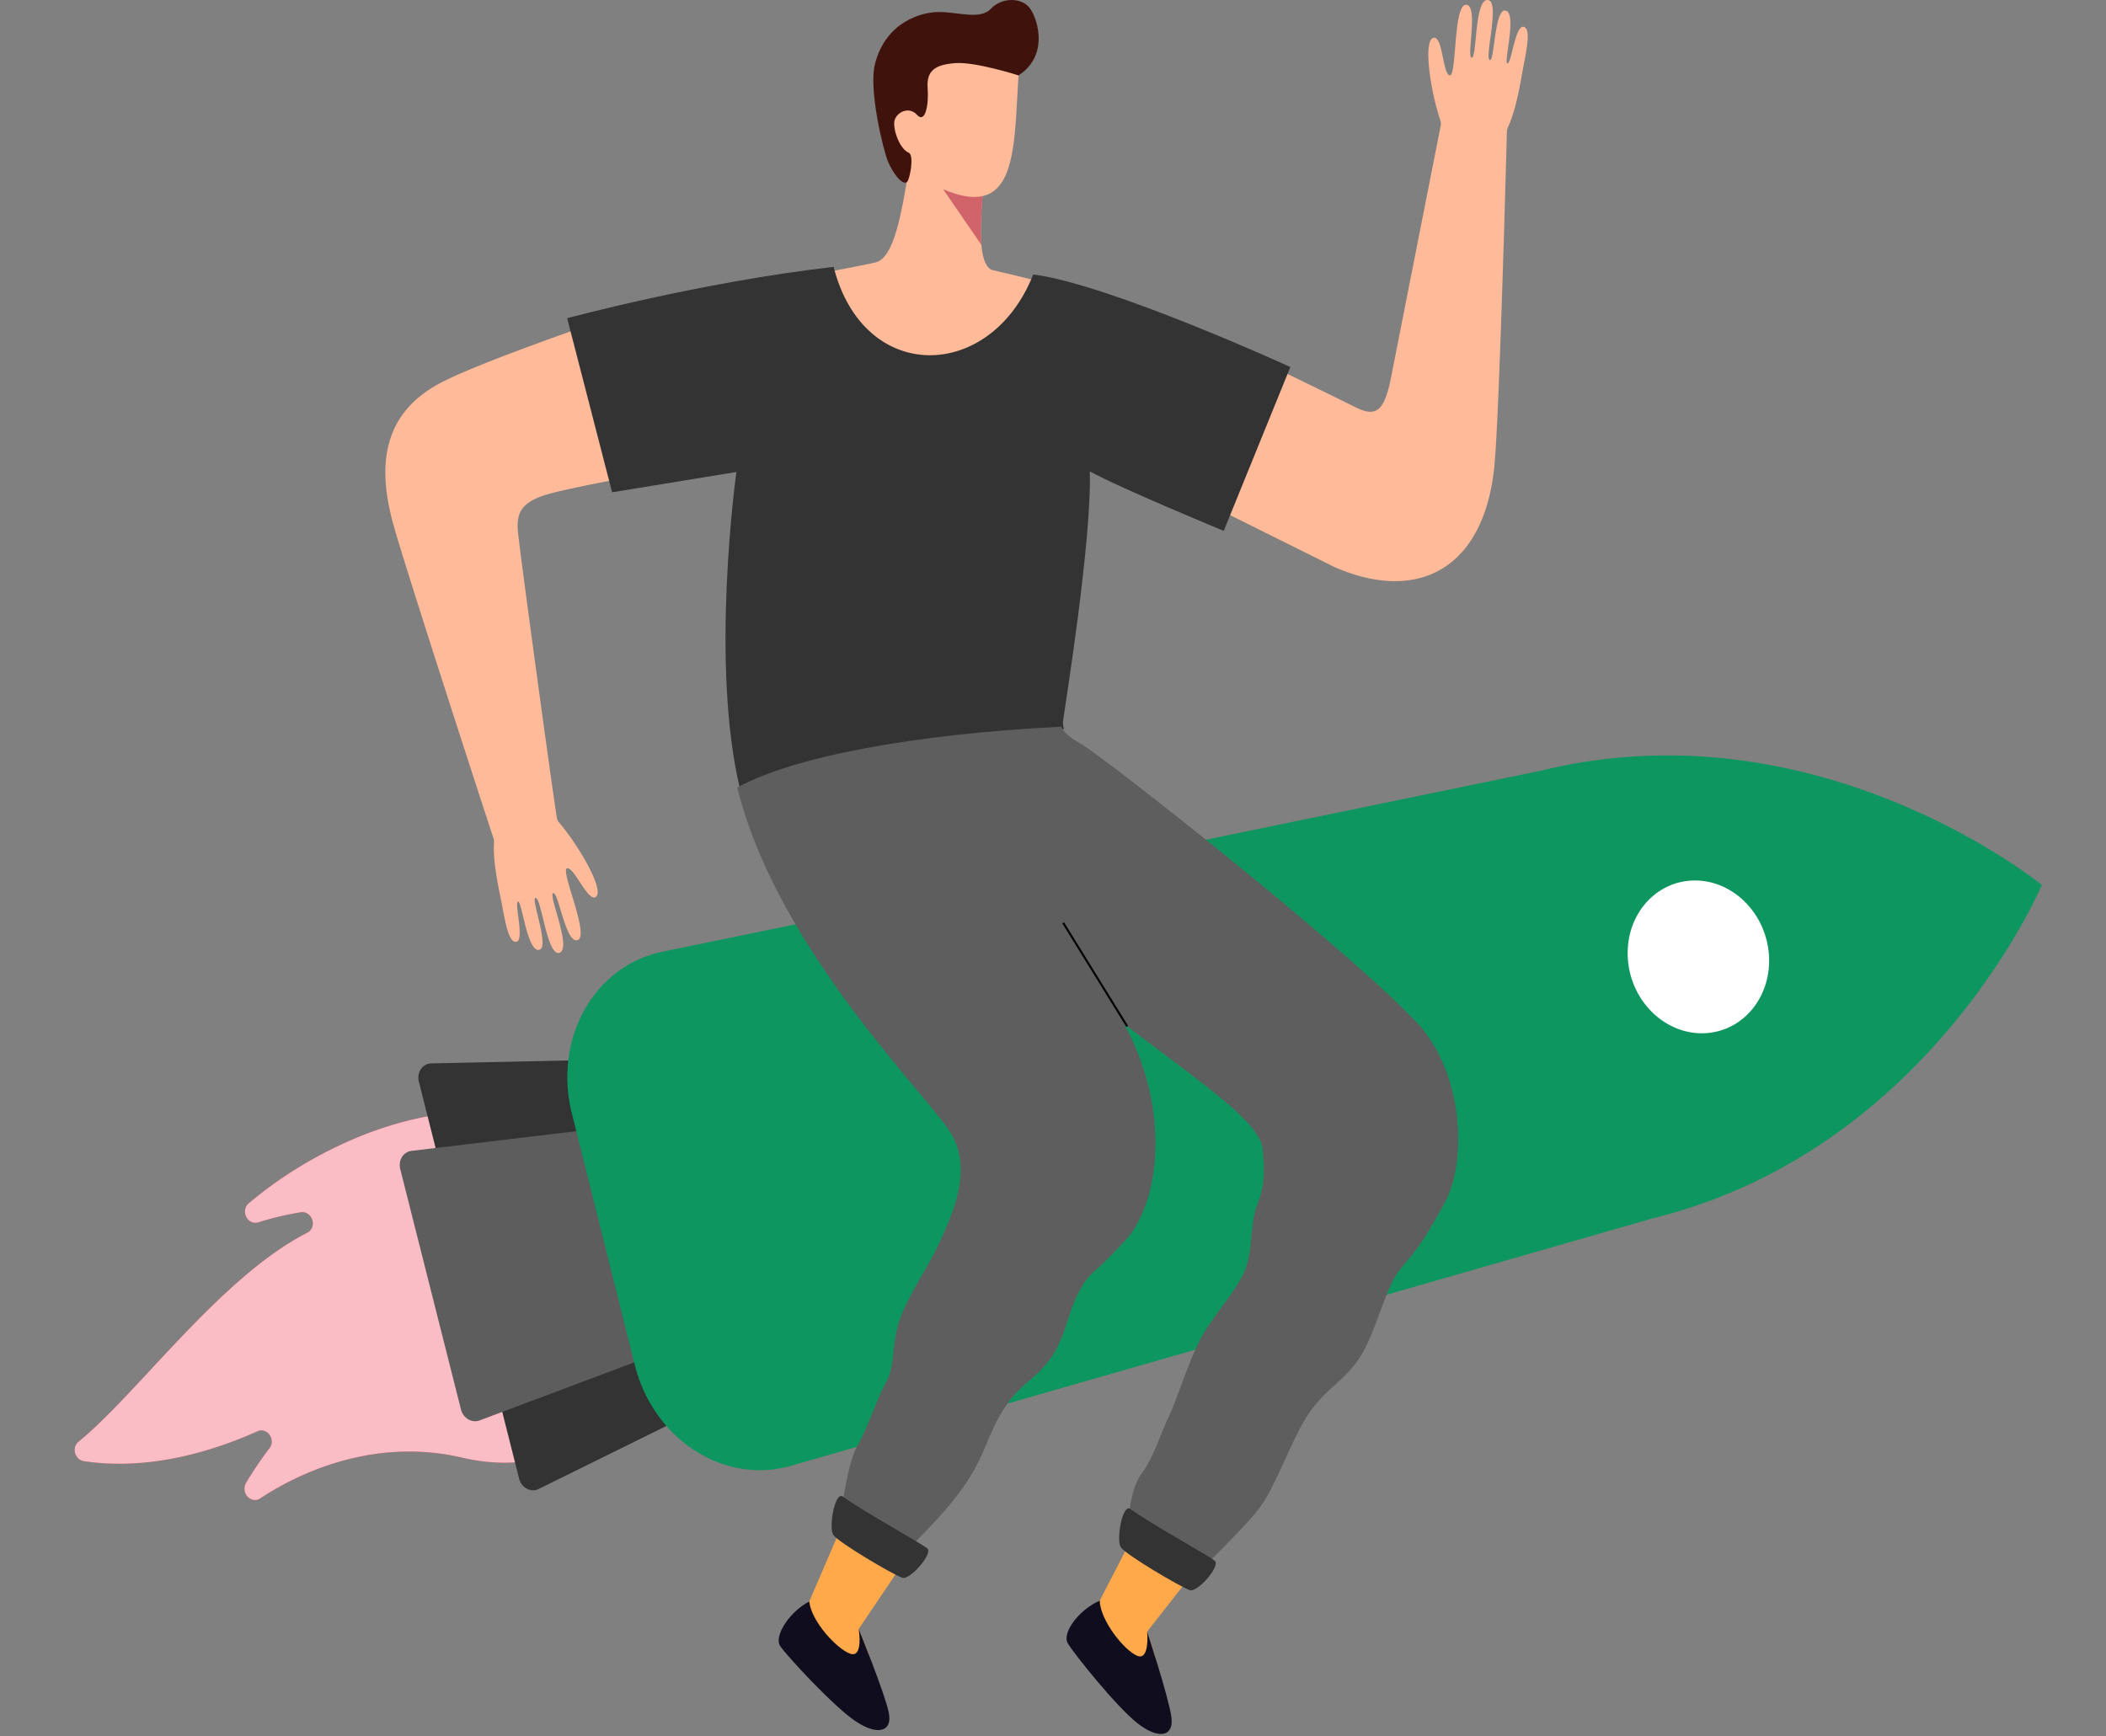 <svg width="644" height="531" viewBox="0 0 644 531" fill="none" xmlns="http://www.w3.org/2000/svg"><rect x="0" y="0" width="644" height="531" fill="#808080" stroke="none"/><path d="M196.222 380.033c13.83 47.12-18.684 74.219-54.837 65.765-24.628-5.789-47.17 2.758-61.926 12.524a2.809 2.809 0 01-1.963.383 3.178 3.178 0 01-1.82-1.026 3.61 3.61 0 01-.893-1.992 3.42 3.42 0 01.418-2.102 111.099 111.099 0 017.233-10.715c.428-.555.66-1.26.661-1.999 0-.739-.233-1.469-.66-2.069a3.229 3.229 0 00-1.695-1.234 2.782 2.782 0 00-1.986.14c-13.173 5.924-32.908 12.203-53.13 9.146a3.105 3.105 0 01-1.659-.811 3.543 3.543 0 01-.995-1.655 3.524 3.524 0 01.01-1.928 3.074 3.074 0 011.014-1.536c17.922-14.501 43.47-50.465 70.032-63.955a2.981 2.981 0 001.425-1.633 3.515 3.515 0 00.039-2.295 3.483 3.483 0 00-1.368-1.834 2.94 2.94 0 00-2.105-.475 93.528 93.528 0 00-12.912 3.048 2.838 2.838 0 01-2.134-.052 3.35 3.35 0 01-1.647-1.551 3.584 3.584 0 01-.35-2.288c.14-.77.537-1.446 1.117-1.902 35.766-30.295 102.456-48.13 120.131 12.046z" fill="#F1233C"/><path opacity=".7" d="M196.222 380.033c13.83 47.12-18.684 74.219-54.837 65.765-24.628-5.789-47.17 2.758-61.926 12.524a2.809 2.809 0 01-1.963.383 3.178 3.178 0 01-1.82-1.026 3.61 3.61 0 01-.893-1.992 3.42 3.42 0 01.418-2.102 111.099 111.099 0 017.233-10.715c.428-.555.66-1.26.661-1.999 0-.739-.233-1.469-.66-2.069a3.229 3.229 0 00-1.695-1.234 2.782 2.782 0 00-1.986.14c-13.173 5.924-32.908 12.203-53.13 9.146a3.105 3.105 0 01-1.659-.811 3.543 3.543 0 01-.995-1.655 3.524 3.524 0 01.01-1.928 3.074 3.074 0 011.014-1.536c17.922-14.501 43.47-50.465 70.032-63.955a2.981 2.981 0 001.425-1.633 3.515 3.515 0 00.039-2.295 3.483 3.483 0 00-1.368-1.834 2.94 2.94 0 00-2.105-.475 93.528 93.528 0 00-12.912 3.048 2.838 2.838 0 01-2.134-.052 3.35 3.35 0 01-1.647-1.551 3.584 3.584 0 01-.35-2.288c.14-.77.537-1.446 1.117-1.902 35.766-30.295 102.456-48.13 120.131 12.046z" fill="#fff"/><path d="M158.743 452.22l-30.671-121.466a4.944 4.944 0 01-.081-1.981 4.521 4.521 0 01.704-1.791 4.068 4.068 0 011.355-1.264 3.857 3.857 0 011.753-.499l72.108-1.542c.97-.022 1.933.32 2.727.968a4.885 4.885 0 011.627 2.583l22.981 91.355a4.807 4.807 0 01-.256 2.982c-.399.916-1.082 1.644-1.937 2.063l-64.465 31.802a3.836 3.836 0 01-1.773.334 4.121 4.121 0 01-1.775-.511 4.599 4.599 0 01-1.447-1.259 4.965 4.965 0 01-.85-1.774z" fill="#333"/><path d="M140.955 431.04l-18.569-73.524a4.957 4.957 0 01-.1-1.912 4.556 4.556 0 01.631-1.752 4.101 4.101 0 011.253-1.288 3.883 3.883 0 011.658-.6l82.711-9.876c1.038-.123 2.101.173 2.985.832a4.902 4.902 0 011.801 2.739l13.797 54.145c.273 1.104.165 2.257-.304 3.242-.47.984-1.267 1.732-2.242 2.1l-77.809 29.217a3.916 3.916 0 01-1.781.273 4.196 4.196 0 01-1.762-.55 4.677 4.677 0 01-1.429-1.274 5.043 5.043 0 01-.84-1.772z" fill="#5D5D5D"/><path d="M624.379 270.642s-68.322-55.824-153.207-34.933l-268.711 55.374a34.281 34.281 0 00-13.644 6.158c-4.076 3.049-7.505 6.992-10.083 11.592-2.577 4.6-4.25 9.764-4.919 15.184a44.835 44.835 0 001.028 16.36l19.302 77.162a45.026 45.026 0 006.806 14.938c3.146 4.48 7.06 8.268 11.507 11.138 4.448 2.871 9.338 4.764 14.38 5.568 5.041.803 10.13.501 14.963-.89l263.637-75.709c84.862-20.889 118.941-101.942 118.941-101.942z" fill="#0D965F"/><path d="M540.893 291.556c-1.136-12.892-11.699-22.858-23.593-22.26-11.895.599-20.616 11.534-19.48 24.426 1.136 12.892 11.699 22.858 23.594 22.259 11.894-.598 20.615-11.534 19.479-24.425z" fill="#fff"/><g clip-path="url(#clip0)"><path d="M257.882 465.609l-13.367 31.011 14.519 15.413 6.59-6.233-3.041-7.624 16.024-23.736-20.725-8.831z" fill="#FFA94A"/><path d="M247.464 489.777c.594 5.979 8.337 14.435 12.48 15.953 4.144 1.519 2.639-7.554 2.639-7.554s8.046 19.784 9.21 25.648c1.159 5.82-3.474 7.084-10.232 2.529-6.758-4.555-20.88-19.86-22.955-22.897-2.075-3.037 2.788-10.547 8.858-13.679z" fill="#100E1E"/><path d="M348.332 466.168l-15.454 29.975 13.429 16.423 6.999-5.75-2.515-7.821 17.616-22.522-20.075-10.305z" fill="#FFA94A"/><path d="M336.285 489.529c.179 6.004 7.327 15 11.359 16.811 4.033 1.811 3.147-7.344 3.147-7.344s6.671 20.317 7.433 26.245c.755 5.889-3.952 6.817-10.381 1.785-6.43-5.032-19.474-21.315-21.332-24.492-1.852-3.176 3.505-10.317 9.774-13.005z" fill="#100E1E"/><path d="M134.183 117.388c13.149-7.153 58.929-22.484 58.929-22.484l9.173 49.219s-26.151 4.581-34.581 6.969c-8.43 2.389-9.786 5.852-9.34 11.315.415 5.172 10.461 78.749 11.923 87.713.081.509.304.979.632 1.366 6.727 7.948 14.419 21.728 11.013 22.935-2.41.858-6.553-9.568-8.573-8.843-2.019.724 7.099 20.692 3.24 21.931-3.605 1.156-5.835-14.879-7.439-14.371-1.604.508 5.835 17.008 1.895 18.253-3.809 1.207-5.512-17.376-7.364-16.773-1.314.426 4.397 15.013 1.245 15.839-3.717.972-5.346-15.114-6.541-14.733-1.196.381 2.075 11.785-.477 12.287-2.595.515-3.63-7.491-4.751-13.018-.979-4.809-2.434-11.982-2.112-17.249a3.752 3.752 0 00-.174-1.436c-2.75-8.348-25.76-78.983-30.381-95.139-4.874-17.04-4.509-33.876 13.683-43.781zm256.689-4.396s15.572 7.547 23.816 11.639c6.491 3.221 8.789.642 10.827-9.873 1.431-7.382 13.571-68.812 15.051-76.404a2.902 2.902 0 00-.105-1.506c-3.326-9.949-5.395-25.489-1.796-25.305 2.545.134 2.57 11.392 4.707 11.5 2.137.108.997-21.913 5.023-21.576 3.766.318-.037 16.036 1.636 16.182 1.672.146.817-18.012 4.924-17.65 3.97.35-1.251 18.228.687 18.38 1.369.108 1.419-15.61 4.64-15.158 3.796.527-.576 16.067.669 16.175 1.245.108 2.39-11.722 4.936-11.207 2.589.52.62 8.342-.359 13.894-.849 4.81-2.149 11.944-4.354 16.697a3.996 3.996 0 00-.378 1.537c-.236 8.825-2.329 87.16-3.828 102.236-3.134 31.532-23.45 41.976-48.839 30.89l-37.084-18.45 19.827-42.001zm-87.186-30.349c-4.794-1.1-3.883-14.803-3.208-22.675 11.137-2.522 9.693-22.3 11.261-40.565l-12.754-7.872-23.01 10.178s-11.125 16.944 1.988 29.549c-2.416 15.432-4.838 27.694-10.226 28.996-4.2 1.017-24.361 4.746-24.361 4.746l12.295 28.806 33.497 3.589 24.045-5.324 13.403-23.83s-14.896-3.756-22.93-5.598z" fill="#FFBA99"/><path opacity=".74" d="M300.111 74.903L288.399 57.87c5.147 2.204 9.061 2.783 12.071 2.103-.359 4.237-.793 10.177-.359 14.929z" fill="#C1465A"/><path d="M311.459 23.063s-13.162-4.231-19.35-3.761c-6.051.464-8.839 2.198-8.442 7.668.39 5.324-.781 10.87-3.246 8.158-2.465-2.713-6.119-.845-6.844 1.594-.725 2.44 1.443 8.813 4.292 9.975 1.797.737.329 8.539-.625 9.053-1.437.782-4.125-2.642-5.674-6.29-1.548-3.652-5.952-22.115-4.038-29.77 3.227-12.918 14.178-16.12 19.926-16.024 5.754.095 12.418 2.433 15.608-1.03 3.196-3.462 9.675-3.653 12.14.28 2.466 3.933 5.216 14.276-3.747 20.146z" fill="#3F130C"/><path d="M325.328 218.748c.39-3.005 8.578-53.704 7.922-74.593 9.854 5.393 40.96 18.195 40.96 18.195l20.372-50.101s-55.417-25.388-78.632-28.31c-12.921 32.801-51.837 33.843-61.041-2.326-40.961 4.72-81.475 15.712-81.475 15.712l13.744 53.234 38.012-6.214s-8.219 58.628 1.171 97.192c16.761-9.301 53.707-16.36 99.047-18.596-.607-1.423-.272-2.713-.08-4.193z" fill="#333"/><path d="M433.014 312.456c-21.183-22.408-95.095-80.782-102.522-84.988-3.766-2.134-5.364-3.754-5.983-5.222-45.34 2.236-82.287 9.295-99.048 18.596.18.731.36 1.461.552 2.179 12.964 48.869 59.133 93.482 65.024 103.984 5.89 10.502 1.022 22.319-2.819 30.984-3.84 8.666-7.426 13.132-11.774 22.319-4.355 9.193-2.292 16.665-5.364 22.179-3.072 5.515-5.643 14.06-8.969 19.835-3.326 5.775-5.122 22.58-5.122 22.58l18.433 11.029s13.571-12.605 19.969-22.319c6.398-9.714 6.318-14.358 11.44-22.503 5.123-8.139 9.297-8.749 14.16-15.312 4.862-6.562 5.425-14.301 9.012-20.87 3.586-6.563 2.632-3.17 13.905-15.324s13.875-40.908-.13-66.379c27.353 20.642 41.809 30.458 42.391 38.673.36 4.993.917 10.069-1.622 16.283-2.54 6.213-1.196 13.882-3.934 20.495-2.737 6.614-9.99 13.762-13.899 21.576-3.908 7.815-6.757 17.745-9.297 22.954-2.539 5.21-4.534 12.351-8.244 17.357-3.71 5.013-3.227 11.036-5.952 21.246l20.718 11.353s16.941-15.972 21.63-22.58c4.688-6.613 9.006-19.186 13.663-26.759 5.581-9.073 11.335-10.795 16.414-18.406 5.079-7.617 7.712-20.997 12.202-26.81 4.491-5.814 5.773-5.814 14.005-20.883 6.708-12.262 6.027-39.543-8.839-55.267z" fill="#5E5E5E"/><path d="M325.381 282.065l-.524.339 19.592 31.682.523-.34-19.591-31.681z" fill="#000"/><path d="M257.752 457.699c5.779 4.288 23.035 13.723 25.791 15.838 1.908 1.468-5.252 9.797-7.643 8.984-2.837-.972-19.684-10.877-21.115-13.164-1.431-2.287.545-13.456 2.967-11.658zm87.923 3.788c5.779 4.288 23.035 13.723 25.791 15.838 1.908 1.468-5.252 9.797-7.643 8.984-2.837-.972-19.684-10.877-21.115-13.164-1.431-2.287.545-13.45 2.967-11.658z" fill="#333"/></g><defs><clipPath id="clip0"><path fill="#fff" transform="translate(117.836)" d="M0 0h349.338v530.298H0z"/></clipPath></defs></svg>